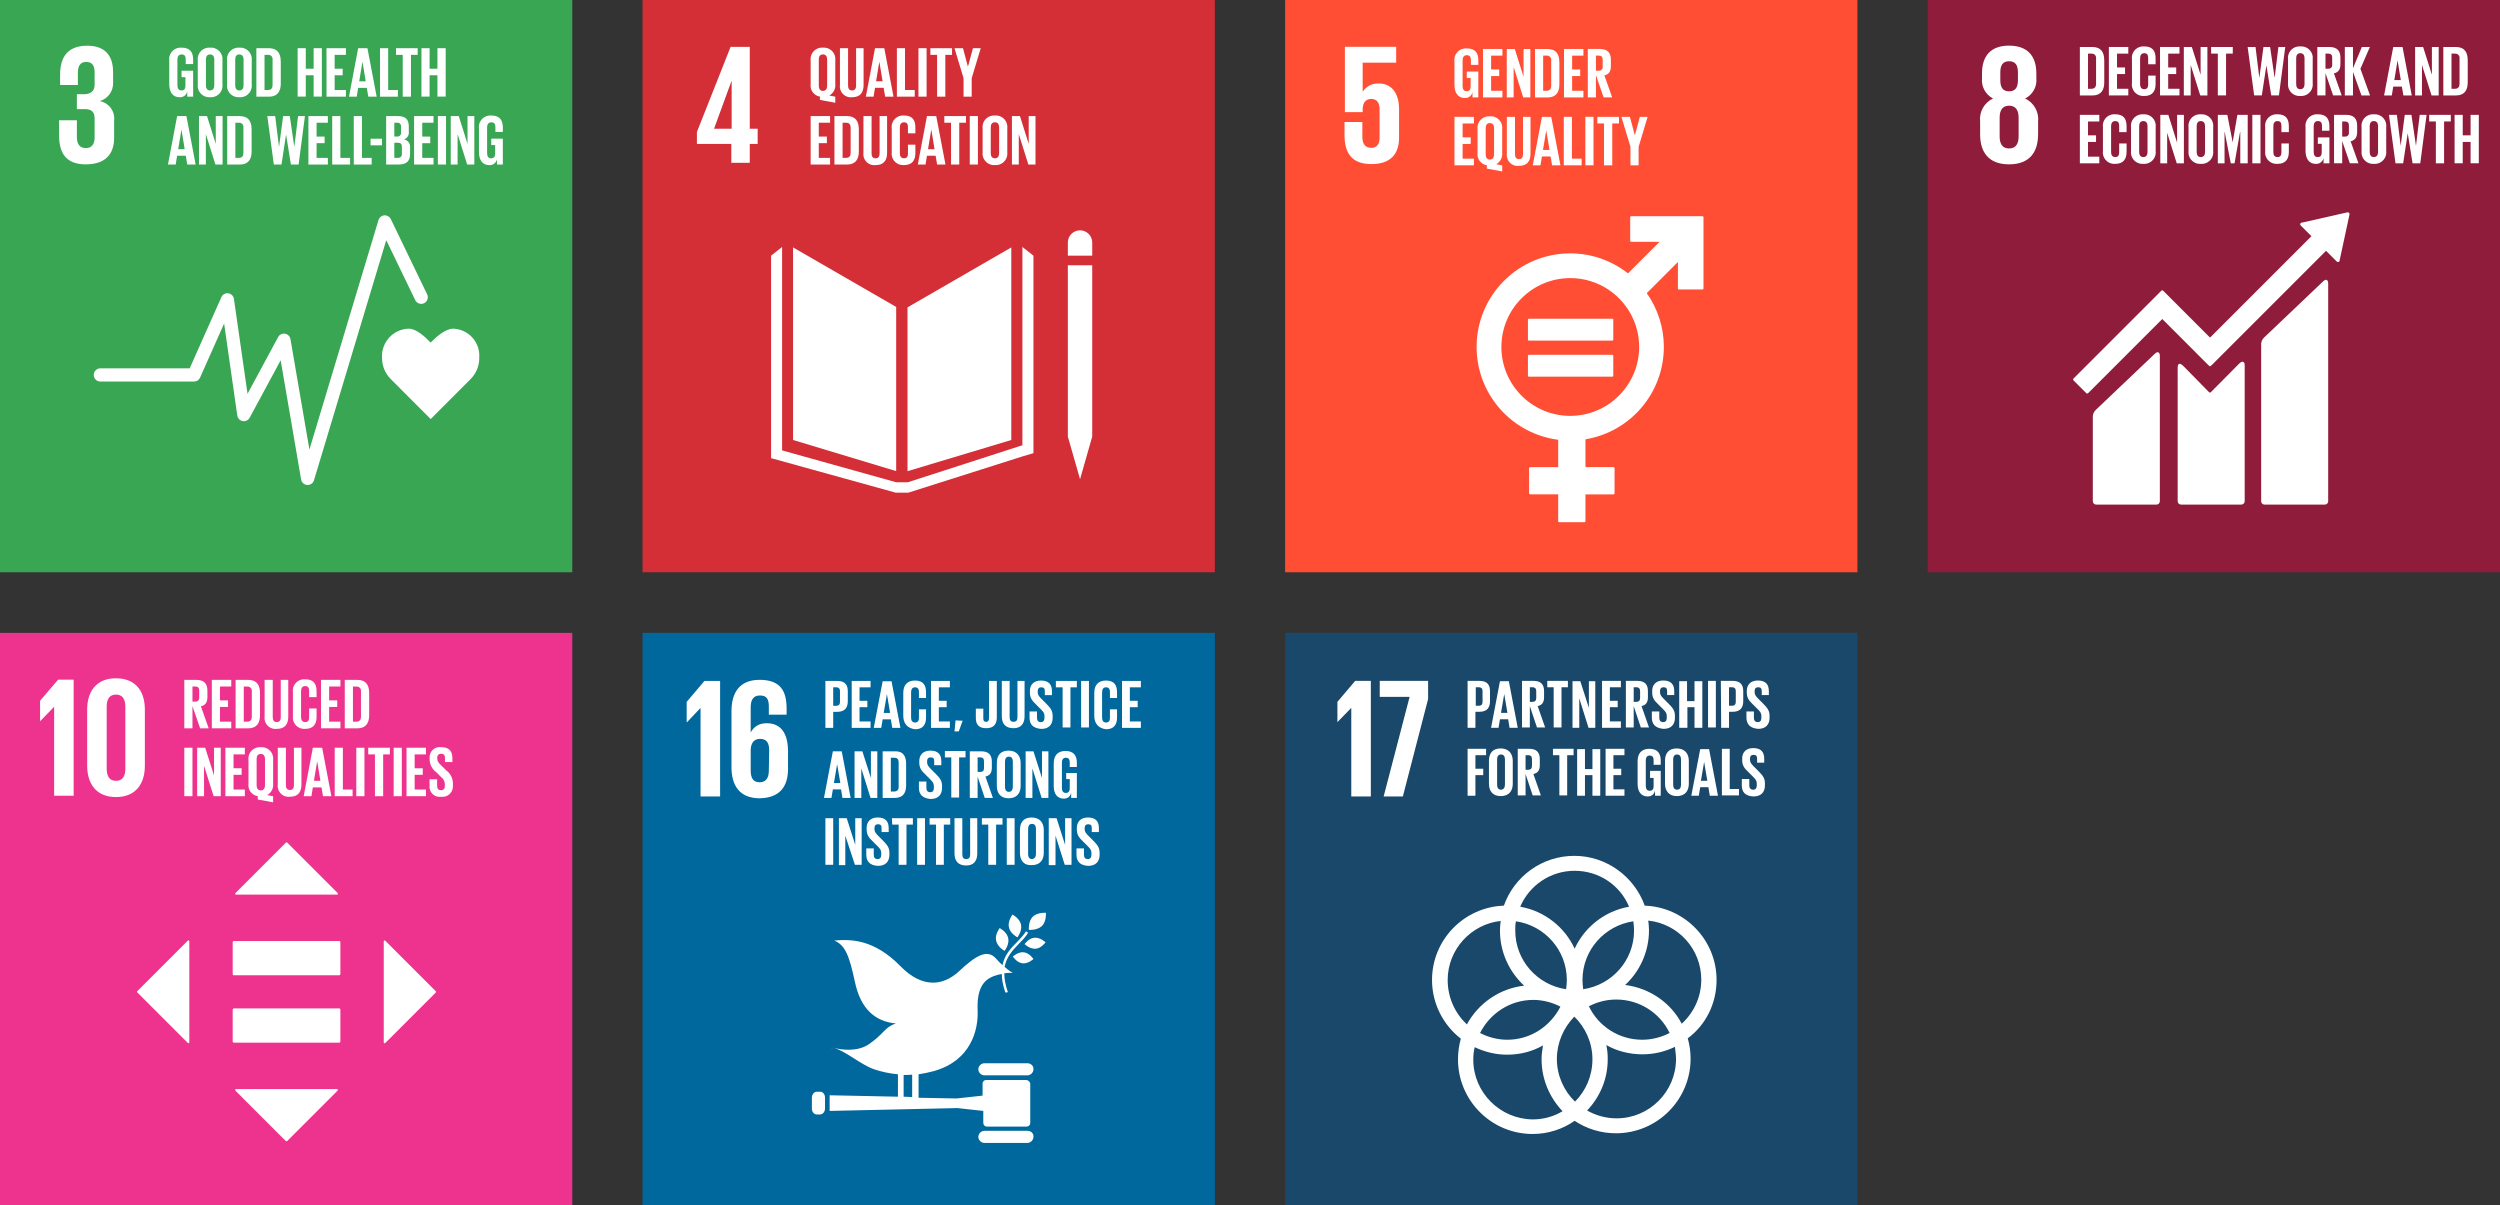 <?xml version="1.0" encoding="utf-8"?>
<!-- Generator: Adobe Illustrator 25.4.1, SVG Export Plug-In . SVG Version: 6.00 Build 0)  -->
<svg version="1.1" id="Layer_1" xmlns="http://www.w3.org/2000/svg" xmlns:xlink="http://www.w3.org/1999/xlink" x="0px" y="0px"
	 viewBox="0 0 854.682 412" style="enable-background:new 0 0 854.682 412;" xml:space="preserve">
<rect x="0" y="0" width="854.682" height="412" fill="#333333" stroke="none"/>
<style type="text/css">
	.st0{fill:#8F1C3B;}
	.st1{fill:#FFFFFF;}
	.st2{fill:#EE338F;}
	.st3{fill:#39A654;}
	.st4{fill:#FF4E33;}
	.st5{fill:#D42E36;}
	.st6{fill:#19486A;}
	.st7{fill:#00689D;}
</style>
<g>
	<path id="Path_941" class="st0" d="M659.033,195.648h195.649V-0.002H659.033V195.648z"/>
	<g id="Group_771" transform="translate(0 -77.114)">
		<g id="Group_765" transform="translate(41.554 113.739)">
			<path id="Path_942" class="st1" d="M752.596,59.623L732.619,78.63c-0.827,0.705-1.254,1.772-1.144,2.853v53.262
				c0.003,0.63,0.514,1.138,1.144,1.138h20.633c0.629,0,1.138-0.51,1.138-1.138l0,0V60.104
				C754.39,59.472,753.899,58.324,752.596,59.623"/>
		</g>
		<g id="Group_766" transform="translate(20.575 122.763)">
			<path id="Path_943" class="st1" d="M716.023,75.362l-19.982,19.003c-0.823,0.705-1.248,1.769-1.138,2.848v28.511
				c0.005,0.626,0.512,1.132,1.138,1.133h20.638c0.627,0,1.135-0.506,1.138-1.133V75.836
				C717.817,75.204,717.321,74.056,716.023,75.362"/>
		</g>
		<g id="Group_767" transform="translate(18.12 105.338)">
			<path id="Path_944" class="st1" d="M785.111,44.977c0.013-0.161-0.045-0.319-0.159-0.433c-0.1-0.094-0.23-0.151-0.368-0.159
				h-0.112h-0.159l-15.311,3.468l-0.274,0.027c-0.111,0.025-0.214,0.078-0.299,0.154c-0.224,0.228-0.224,0.595,0,0.823l0.17,0.176
				l3.495,3.49l-34.662,34.665l-16.01-16.013c-0.18-0.182-0.474-0.183-0.656-0.003c-0.001,0.001-0.002,0.002-0.003,0.003
				l-4.337,4.351l0,0l-25.661,25.656c-0.179,0.175-0.182,0.461-0.007,0.64c0.002,0.002,0.005,0.005,0.007,0.007l4.348,4.354
				c0.179,0.177,0.468,0.177,0.647,0l25.343-25.343l11.621,11.621c0.009,0.019,0.02,0.036,0.033,0.052l4.348,4.337
				c0.175,0.179,0.461,0.182,0.64,0.007c0.002-0.002,0.005-0.005,0.007-0.007l39.334-39.326l3.671,3.665
				c0.221,0.227,0.583,0.233,0.811,0.012c0.004-0.004,0.008-0.008,0.012-0.012c0.104-0.099,0.165-0.235,0.17-0.379v-0.049
				l3.35-15.61L785.111,44.977z"/>
		</g>
		<g id="Group_768" transform="translate(31.15 123.948)">
			<path id="Path_945" class="st1" d="M734.335,77.506l-9.667,9.747c-0.181,0.155-0.45,0.145-0.62-0.022l-8.759-8.927
				c-1.594-1.599-1.951-0.305-1.951,0.324v45.901c0,0.627,0.506,1.135,1.133,1.138h20.644c0.626-0.005,1.132-0.512,1.133-1.138
				V77.871c0-0.631-0.491-1.786-1.92-0.362"/>
		</g>
		<g id="Group_769" transform="translate(6.535 84.563)">
			<path id="Path_946" class="st1" d="M683.574,39.192c0,2.411-0.881,4.115-3.27,4.115c-2.346,0-3.215-1.704-3.215-4.115v-6.414
				c0-2.398,0.87-4.093,3.215-4.093c2.389,0,3.27,1.693,3.27,4.093V39.192z M677.317,17.289c0-2.398,0.823-3.8,2.987-3.8
				c2.217,0,3.034,1.399,3.034,3.8v2.688c0,2.395-0.823,3.8-3.034,3.8c-2.164-0.003-2.987-1.407-2.987-3.789V17.289z
				 M690.238,38.506v-4.329c0.365-3.326-1.418-6.517-4.441-7.95c2.584-1.283,4.111-4.025,3.841-6.897v-1.646
				c0-6.192-3.212-9.528-9.344-9.528c-6.079,0-9.237,3.333-9.237,9.528v1.646c-0.268,2.847,1.215,5.574,3.75,6.897
				c-3.014,1.44-4.778,4.638-4.389,7.956v4.323c0,6.022,2.864,10.227,9.876,10.227c7.07,0,9.934-4.206,9.934-10.227"/>
		</g>
		<g id="Group_770" transform="translate(18.96 84.725)">
			<path id="Path_947" class="st1" d="M696.04,22.742c1.149,0,1.586-0.683,1.586-1.687v-8.674c0.119-0.793-0.426-1.532-1.219-1.651
				c-0.121-0.018-0.245-0.021-0.367-0.008h-1.163v12.021h1.163V22.742z M700.429,12.894v7.681c0,2.538-1.048,4.45-4.027,4.45h-4.315
				V8.455h4.302c2.982,0,4.027,1.882,4.027,4.444"/>
		</g>
	</g>
	<g id="Group_772" transform="translate(22.575 7.61)">
		<path id="Path_949" class="st1" d="M698.389,8.448h6.647v2.277h-3.857v4.732h2.743v2.25h-2.743v5.034h3.857v2.271h-6.647V8.448z"
			/>
	</g>
	<g id="Group_774" transform="translate(0 -77.114)">
		<g id="Group_773" transform="translate(25.451 84.653)">
			<path id="Path_950" class="st1" d="M703.403,20.812v-8.016c-0.315-2.137,1.163-4.125,3.3-4.44
				c0.283-0.042,0.57-0.052,0.856-0.031c3.078,0,3.926,1.715,3.926,4.156v1.956h-2.535v-2.17c0-1.031-0.343-1.613-1.347-1.613
				c-1.004,0-1.41,0.705-1.41,1.709v8.891c0,0.999,0.411,1.704,1.41,1.704c0.999,0,1.347-0.631,1.347-1.608v-3.048h2.538v2.85
				c0,2.367-0.971,4.131-3.926,4.131c-2.16,0.154-4.035-1.472-4.189-3.631C703.352,21.373,703.362,21.09,703.403,20.812"/>
		</g>
	</g>
	<g id="Group_775" transform="translate(28.951 7.61)">
		<path id="Path_952" class="st1" d="M709.504,8.448h6.647v2.277h-3.857v4.732h2.743v2.25h-2.743v5.034h3.857v2.271h-6.647V8.448z"
			/>
	</g>
	<g id="Group_776" transform="translate(31.916 7.612)">
		<path id="Path_953" class="st1" d="M717.019,14.608v10.408h-2.346V8.452h2.743l2.996,9.5v-9.5h2.324v16.564h-2.442L717.019,14.608
			z"/>
	</g>
	<g id="Group_777" transform="translate(35.317 7.61)">
		<path id="Path_954" class="st1" d="M720.602,8.448h7.407v2.277h-2.299v14.287h-2.812V10.725h-2.296
			C720.602,10.725,720.602,8.448,720.602,8.448z"/>
	</g>
	<g id="Group_778" transform="translate(39.87 7.611)">
		<path id="Path_955" class="st1" d="M734.945,14.776l-1.564,10.238h-2.614l-2.23-16.564h2.694l1.295,10.504h0.022l1.394-10.504
			h2.277l1.539,10.504h0.022l1.273-10.504h2.346l-2.162,16.564h-2.628l-1.646-10.238H734.945z"/>
	</g>
	<g id="Group_781" transform="translate(0 -77.114)">
		<g id="Group_779" transform="translate(44.903 84.654)">
			<path id="Path_956" class="st1" d="M742.954,21.25v-8.897c0-0.999-0.439-1.709-1.443-1.709c-1.004,0-1.41,0.711-1.41,1.709v8.897
				c0,0.999,0.433,1.709,1.41,1.709S742.954,22.248,742.954,21.25 M737.311,20.806v-8.013c-0.297-2.155,1.209-4.143,3.364-4.441
				c0.278-0.038,0.559-0.047,0.838-0.025c2.173-0.176,4.077,1.443,4.253,3.616c0.023,0.283,0.015,0.568-0.023,0.85v8.016
				c0.29,2.167-1.232,4.159-3.399,4.449c-0.276,0.037-0.554,0.045-0.831,0.023c-2.176,0.158-4.068-1.478-4.226-3.654
				c-0.02-0.273-0.011-0.546,0.026-0.817"/>
		</g>
		<g id="Group_780" transform="translate(48.552 84.724)">
			<path id="Path_957" class="st1" d="M746.465,10.714v5.166h0.925c0.661,0.096,1.275-0.361,1.372-1.023
				c0.017-0.116,0.017-0.233,0-0.349v-2.442c0-0.905-0.417-1.352-1.372-1.352H746.465z M746.465,17.408v7.599h-2.79V8.448h4.06
				c2.809,0,3.841,1.394,3.841,3.72v2.112c0,1.786-0.636,2.837-2.228,3.201l2.667,7.528h-2.938L746.465,17.408z"/>
		</g>
	</g>
	<g id="Group_782" transform="translate(51.98 7.612)">
		<path id="Path_959" class="st1" d="M752.441,16.953v8.063h-2.79V8.453h2.79v7.278l3.031-7.278h2.743l-3.232,7.454l3.292,9.111
			h-2.93L752.441,16.953z"/>
	</g>
	<g id="Group_783" transform="translate(56.874 7.611)">
		<path id="Path_960" class="st1" d="M761.678,19.761h2.222l-1.097-6.647h-0.027L761.678,19.761z M758.183,25.015l3.13-16.564h3.174
			l3.152,16.564h-2.864l-0.508-3.018h-2.955l-0.491,3.018H758.183z"/>
	</g>
	<g id="Group_784" transform="translate(60.739 7.612)">
		<path id="Path_961" class="st1" d="M767.267,14.608v10.408h-2.346V8.452h2.743l2.996,9.5v-9.5h2.324v16.564h-2.442L767.267,14.608
			z"/>
	</g>
	<g id="Group_786" transform="translate(0 -77.114)">
		<g id="Group_785" transform="translate(64.256 84.725)">
			<path id="Path_962" class="st1" d="M775.006,22.742c1.149,0,1.586-0.683,1.586-1.687v-8.674c0.119-0.793-0.426-1.532-1.219-1.651
				c-0.121-0.018-0.245-0.021-0.367-0.008h-1.163v12.021h1.163V22.742z M779.395,12.894v7.681c0,2.538-1.048,4.45-4.027,4.45h-4.315
				V8.455h4.302c2.982,0,4.027,1.882,4.027,4.444"/>
		</g>
	</g>
	<g id="Group_787" transform="translate(18.96 16.069)">
		<path id="Path_964" class="st1" d="M692.087,23.196h6.647v2.271h-3.857v4.738h2.743v2.25h-2.743v5.034h3.857v2.277h-6.647V23.196z
			"/>
	</g>
	<g id="Group_790" transform="translate(0 -77.114)">
		<g id="Group_788" transform="translate(21.836 93.111)">
			<path id="Path_965" class="st1" d="M697.1,35.557v-8.016c-0.315-2.137,1.163-4.125,3.3-4.44c0.283-0.042,0.57-0.052,0.856-0.031
				c3.078,0,3.926,1.709,3.926,4.156v1.956h-2.535v-2.17c0-1.031-0.343-1.613-1.341-1.613c-0.998,0-1.416,0.705-1.416,1.709v8.891
				c0,0.999,0.411,1.704,1.416,1.704s1.341-0.631,1.341-1.608v-3.048h2.538v2.85c0,2.367-0.971,4.131-3.926,4.131
				c-2.16,0.154-4.035-1.472-4.189-3.631C697.05,36.117,697.06,35.835,697.1,35.557"/>
		</g>
		<g id="Group_789" transform="translate(25.336 93.113)">
			<path id="Path_966" class="st1" d="M708.842,35.998V27.1c0-0.999-0.439-1.709-1.443-1.709c-1.004,0-1.41,0.711-1.41,1.709v8.897
				c0,0.999,0.433,1.709,1.41,1.709S708.842,36.996,708.842,35.998 M703.199,35.552v-8.013c-0.297-2.155,1.209-4.143,3.364-4.441
				c0.278-0.038,0.559-0.047,0.838-0.025c2.173-0.176,4.077,1.443,4.253,3.616c0.023,0.283,0.015,0.568-0.023,0.85v8.016
				c0.29,2.167-1.232,4.159-3.399,4.449c-0.276,0.037-0.554,0.045-0.831,0.023c-2.176,0.158-4.068-1.478-4.226-3.654
				c-0.02-0.273-0.011-0.546,0.026-0.817"/>
		</g>
	</g>
	<g id="Group_791" transform="translate(28.986 16.07)">
		<path id="Path_968" class="st1" d="M711.911,29.353v10.408h-2.346V23.198h2.743l2.996,9.506v-9.506h2.324v16.564h-2.442
			L711.911,29.353z"/>
	</g>
	<g id="Group_793" transform="translate(0 -77.114)">
		<g id="Group_792" transform="translate(32.504 93.113)">
			<path id="Path_969" class="st1" d="M721.339,35.998V27.1c0-0.999-0.439-1.709-1.443-1.709c-1.004,0-1.41,0.711-1.41,1.709v8.897
				c0,0.999,0.433,1.709,1.41,1.709C720.872,37.707,721.339,36.996,721.339,35.998 M715.695,35.552v-8.013
				c-0.297-2.155,1.209-4.143,3.364-4.441c0.278-0.038,0.559-0.047,0.838-0.025c2.173-0.176,4.077,1.443,4.253,3.616
				c0.023,0.283,0.015,0.568-0.023,0.85v8.016c0.29,2.167-1.232,4.159-3.399,4.449c-0.276,0.037-0.554,0.045-0.831,0.023
				c-2.176,0.158-4.068-1.478-4.226-3.654c-0.02-0.273-0.011-0.546,0.026-0.817"/>
		</g>
	</g>
	<g id="Group_794" transform="translate(36.154 16.068)">
		<path id="Path_971" class="st1" d="M729.734,29.013h-0.074l-1.882,10.751h-1.292l-2.079-10.751h-0.052v10.751h-2.296v-16.57h3.251
			l1.811,9.327h0.022l1.602-9.327h3.528v16.57h-2.538L729.734,29.013L729.734,29.013z"/>
	</g>
	<path id="Path_972" class="st1" d="M770.012,55.833h2.79V39.269h-2.79V55.833z"/>
	<g id="Group_799" transform="translate(0 -77.114)">
		<g id="Group_795" transform="translate(42.057 93.111)">
			<path id="Path_973" class="st1" d="M732.352,35.557v-8.016c-0.315-2.137,1.163-4.125,3.3-4.44
				c0.283-0.042,0.57-0.052,0.856-0.031c3.078,0,3.926,1.709,3.926,4.156v1.956h-2.535v-2.17c0-1.031-0.343-1.613-1.347-1.613
				c-1.004,0-1.41,0.705-1.41,1.709v8.891c0,0.999,0.411,1.704,1.41,1.704c0.999,0,1.347-0.631,1.347-1.608v-3.048h2.538v2.85
				c0,2.367-0.971,4.131-3.926,4.131c-2.16,0.154-4.035-1.472-4.189-3.631C732.302,36.117,732.312,35.835,732.352,35.557"/>
		</g>
		<g id="Group_796" transform="translate(47.084 93.111)">
			<path id="Path_974" class="st1" d="M745.321,30.976h3.959v8.855h-2.003v-1.808c-0.254,1.246-1.399,2.106-2.667,2.003
				c-2.395,0.003-3.495-1.918-3.495-4.469v-8.016c-0.308-2.146,1.183-4.135,3.329-4.443c0.281-0.04,0.566-0.05,0.849-0.029
				c3.084,0,3.986,1.709,3.986,4.156v1.465h-2.536v-1.684c0-1.031-0.395-1.613-1.394-1.613s-1.443,0.705-1.443,1.709V36
				c0,0.999,0.411,1.704,1.372,1.704c0.903,0,1.372-0.508,1.372-1.586v-2.946h-1.328v-2.195H745.321z"/>
		</g>
		<g id="Group_797" transform="translate(50.636 93.182)">
			<path id="Path_975" class="st1" d="M750.098,25.459v5.166h0.924c0.661,0.096,1.275-0.361,1.372-1.023
				c0.017-0.116,0.017-0.233,0-0.349v-2.442c0-0.905-0.417-1.352-1.372-1.352H750.098z M750.098,32.153v7.599h-2.79V23.193h4.06
				c2.804,0,3.841,1.394,3.841,3.72v2.112c0,1.786-0.636,2.837-2.228,3.207l2.667,7.522h-2.938L750.098,32.153z"/>
		</g>
		<g id="Group_798" transform="translate(54.066 93.113)">
			<path id="Path_976" class="st1" d="M758.928,35.998V27.1c0-0.999-0.439-1.709-1.443-1.709c-1.004,0-1.41,0.711-1.41,1.709v8.897
				c0,0.999,0.433,1.709,1.41,1.709S758.928,36.996,758.928,35.998 M753.285,35.552v-8.013c-0.297-2.155,1.209-4.143,3.364-4.441
				c0.278-0.038,0.559-0.047,0.838-0.025c2.173-0.176,4.077,1.443,4.253,3.616c0.023,0.283,0.015,0.568-0.023,0.85v8.016
				c0.29,2.167-1.232,4.159-3.399,4.449c-0.276,0.037-0.554,0.045-0.831,0.023c-2.176,0.158-4.068-1.478-4.226-3.654
				c-0.02-0.273-0.011-0.546,0.026-0.817"/>
		</g>
	</g>
	<g id="Group_800" transform="translate(57.483 16.068)">
		<path id="Path_978" class="st1" d="M765.651,29.526l-1.564,10.238h-2.614l-2.23-16.57h2.694l1.3,10.51h0.022l1.388-10.51h2.277
			l1.539,10.51h0.022l1.273-10.51h2.346l-2.162,16.57h-2.628l-1.646-10.238H765.651z"/>
	</g>
	<g id="Group_801" transform="translate(62.488 16.069)">
		<path id="Path_979" class="st1" d="M767.97,23.196h7.407v2.271h-2.299v14.298h-2.812V25.466h-2.296V23.196z"/>
	</g>
	<g id="Group_802" transform="translate(65.659 16.07)">
		<path id="Path_980" class="st1" d="M778.969,32.455h-2.688v7.292h-2.782v-16.55h2.784v7.009h2.686v-7.009h2.812v16.55h-2.812
			C778.969,39.747,778.969,32.455,778.969,32.455z"/>
	</g>
</g>
<g>
	<path id="Path_981" class="st2" d="M-0.003,412.015h195.649V216.366H-0.003V412.015z"/>
	<g id="Group_803" transform="translate(84.598 7.589)">
		<path id="Path_982" class="st1" d="M-66.089,234.082v30.363h6.669v-39.666h-5.322l-6.151,7.196v6.963h0.058l4.688-4.856H-66.089z"
			/>
	</g>
	<g id="Group_806" transform="translate(0 -77.114)">
		<g id="Group_804" transform="translate(90.462 84.532)">
			<path id="Path_983" class="st1" d="M-40.937,254.373V235.17c0-6.203-3.1-10.699-9.89-10.699c-6.727,0-9.832,4.505-9.832,10.699
				v19.203c0,6.14,3.105,10.699,9.832,10.699C-44.043,265.088-40.937,260.52-40.937,254.373 M-53.985,255.426v-21.291
				c0-2.398,0.875-4.099,3.158-4.099c2.34,0,3.215,1.698,3.215,4.099v21.299c0,2.398-0.875,4.093-3.215,4.093
				c-2.282,0-3.158-1.693-3.158-4.093"/>
		</g>
		<g id="Group_805" transform="translate(102.57 84.725)">
			<path id="Path_984" class="st1" d="M-36.772,233.783v7.599h-2.784v-16.564h4.055c2.809,0,3.841,1.388,3.841,3.714v2.126
				c0,1.78-0.636,2.831-2.222,3.201l2.661,7.522h-2.933L-36.772,233.783z M-36.772,227.089v5.155h0.93
				c0.658,0.1,1.272-0.352,1.372-1.01c0.018-0.12,0.018-0.242,0-0.362v-2.442c0-0.908-0.417-1.347-1.372-1.347L-36.772,227.089z"/>
		</g>
	</g>
	<g id="Group_807" transform="translate(105.997 7.61)">
		<path id="Path_986" class="st1" d="M-33.582,224.816h6.647v2.271h-3.863v4.743h2.763v2.244h-2.763v5.034h3.863v2.271h-6.647
			V224.816z"/>
	</g>
	<g id="Group_811" transform="translate(0 -77.114)">
		<g id="Group_808" transform="translate(108.962 84.725)">
			<path id="Path_987" class="st1" d="M-20.079,229.262v7.681c0,2.538-1.053,4.444-4.033,4.444h-4.302v-16.57h4.302
				C-21.129,224.818-20.079,226.7-20.079,229.262 M-24.468,239.108c1.149,0,1.591-0.683,1.591-1.687v-8.674
				c0.11-0.795-0.446-1.529-1.242-1.639c-0.111-0.015-0.224-0.018-0.336-0.007h-1.169v12.01L-24.468,239.108z"/>
		</g>
		<g id="Group_809" transform="translate(112.576 84.724)">
			<path id="Path_988" class="st1" d="M-14.023,224.816v12.534c0,2.554-1.103,4.227-3.937,4.227
				c-2.05,0.249-3.913-1.212-4.162-3.262c-0.039-0.321-0.036-0.645,0.009-0.965v-12.534h2.782v12.8c0,0.977,0.39,1.646,1.372,1.646
				s1.372-0.664,1.372-1.646v-12.8L-14.023,224.816L-14.023,224.816z"/>
		</g>
		<g id="Group_810" transform="translate(116.103 84.652)">
			<path id="Path_989" class="st1" d="M-15.964,237.178v-8.016c-0.316-2.136,1.159-4.123,3.294-4.44
				c0.283-0.042,0.571-0.053,0.856-0.032c3.084,0,3.937,1.709,3.937,4.156v1.956h-2.54v-2.17c0-1.026-0.343-1.613-1.341-1.613
				c-0.999,0-1.421,0.705-1.421,1.709v8.891c0,0.999,0.417,1.704,1.421,1.704s1.341-0.631,1.341-1.608v-3.048h2.543v2.85
				c0,2.373-0.977,4.131-3.937,4.131c-2.16,0.151-4.033-1.477-4.184-3.637C-16.014,237.734-16.004,237.454-15.964,237.178"/>
		</g>
	</g>
	<g id="Group_812" transform="translate(119.603 7.61)">
		<path id="Path_991" class="st1" d="M-9.862,224.816h6.647v2.271h-3.863v4.743h2.763v2.244h-2.763v5.034h3.863v2.271h-6.647
			V224.816z"/>
	</g>
	<g id="Group_814" transform="translate(0 -77.114)">
		<g id="Group_813" transform="translate(122.567 84.725)">
			<path id="Path_992" class="st1" d="M3.639,229.262v7.681c0,2.538-1.053,4.444-4.033,4.444h-4.302v-16.57h4.302
				C2.589,224.818,3.639,226.7,3.639,229.262 M-0.75,239.108c1.149,0,1.586-0.683,1.586-1.687v-8.674
				c0.111-0.794-0.442-1.527-1.236-1.638c-0.111-0.016-0.224-0.018-0.336-0.008h-1.169v12.01L-0.75,239.108z"/>
		</g>
	</g>
	<path id="Path_994" class="st1" d="M63.011,272.196h2.784v-16.564h-2.784V272.196z"/>
	<g id="Group_815" transform="translate(104.172 16.068)">
		<path id="Path_995" class="st1" d="M-34.418,245.723v10.408h-2.346v-16.57h2.743l3.018,9.506v-9.506h2.302v16.57h-2.442
			L-34.418,245.723z"/>
	</g>
	<g id="Group_816" transform="translate(107.689 16.068)">
		<path id="Path_996" class="st1" d="M-30.632,239.561h6.647v2.271h-3.863v4.738h2.763v2.25h-2.763v5.034h3.863v2.277h-6.647
			V239.561z"/>
	</g>
	<g id="Group_819" transform="translate(0 -77.114)">
		<g id="Group_817" transform="translate(110.566 93.111)">
			<path id="Path_997" class="st1" d="M-22.443,257.326v-1.122c-2.049-0.329-3.458-2.235-3.174-4.291v-8.005
				c-0.297-2.158,1.212-4.149,3.371-4.446c0.275-0.038,0.553-0.047,0.829-0.026c2.173-0.175,4.077,1.445,4.251,3.618
				c0.023,0.284,0.015,0.57-0.024,0.853v8.005c0.169,1.599-0.641,3.142-2.052,3.912l2.052,0.39v2.079L-22.443,257.326z
				 M-19.974,252.512v-9.053c0-0.999-0.439-1.709-1.443-1.709s-1.416,0.711-1.416,1.709v9.053c0,0.977,0.439,1.709,1.416,1.709
				C-20.44,254.221-19.974,253.489-19.974,252.512"/>
		</g>
		<g id="Group_818" transform="translate(114.216 93.182)">
			<path id="Path_998" class="st1" d="M-11.163,239.561v12.534c0,2.554-1.103,4.227-3.937,4.227
				c-2.048,0.25-3.912-1.207-4.162-3.256c-0.039-0.323-0.037-0.65,0.009-0.972V239.56h2.782v12.8c0,0.977,0.395,1.646,1.372,1.646
				s1.372-0.664,1.372-1.646v-12.8h2.564V239.561z"/>
		</g>
	</g>
	<g id="Group_820" transform="translate(117.448 16.068)">
		<path id="Path_1000" class="st1" d="M-13.619,256.131l3.125-16.567h3.185l3.152,16.57h-2.864l-0.513-3.018h-2.96l-0.486,3.018
			L-13.619,256.131z M-10.124,250.877h2.222l-1.1-6.65h-0.022L-10.124,250.877z"/>
	</g>
	<g id="Group_821" transform="translate(121.313 16.068)">
		<path id="Path_1001" class="st1" d="M-6.881,239.561h2.784v14.293h3.322v2.277h-6.107L-6.881,239.561L-6.881,239.561z"/>
	</g>
	<path id="Path_1002" class="st1" d="M121.809,272.196h2.784v-16.564h-2.784V272.196z"/>
	<g id="Group_822" transform="translate(125.489 16.068)">
		<path id="Path_1003" class="st1" d="M0.399,239.561h7.407v2.271H5.507v14.298H2.695v-14.298H0.399V239.561z"/>
	</g>
	<path id="Path_1004" class="st1" d="M134.584,272.196h2.784v-16.564h-2.784V272.196z"/>
	<g id="Group_823" transform="translate(130.261 16.068)">
		<path id="Path_1005" class="st1" d="M8.718,239.561h6.647v2.271h-3.863v4.738h2.763v2.25h-2.763v5.034h3.863v2.277H8.718V239.561z
			"/>
	</g>
	<g id="Group_831" transform="translate(0 -77.114)">
		<g id="Group_824" transform="translate(133.129 93.11)">
			<path id="Path_1006" class="st1" d="M13.718,252.634v-2.225h2.592v2.271c0,0.93,0.417,1.47,1.372,1.47
				c0.881,0,1.273-0.587,1.273-1.47v-0.636c-0.027-0.933-0.488-1.8-1.245-2.346l-1.646-1.646c-1.422-1.025-2.28-2.659-2.318-4.411
				v-0.549c-0.126-1.906,1.318-3.554,3.224-3.68c0.229-0.015,0.458-0.007,0.685,0.023c2.784,0,3.879,1.372,3.879,3.767v1.341h-2.538
				V243.1c0-0.952-0.439-1.416-1.32-1.416c-0.675-0.057-1.268,0.445-1.324,1.12c-0.007,0.084-0.005,0.168,0.005,0.252v0.343
				c0,0.93,0.513,1.47,1.32,2.25l1.786,1.758c1.363,1.013,2.189,2.593,2.244,4.291v0.823c0.179,1.971-1.274,3.713-3.245,3.892
				c-0.269,0.024-0.54,0.018-0.807-0.018c-1.886,0.278-3.639-1.026-3.917-2.911C13.696,253.202,13.689,252.917,13.718,252.634"/>
		</g>
		<g id="Group_825" transform="translate(108.598 125.669)">
			<path id="Path_1007" class="st1" d="M7.376,296.197h-36.034c-0.228,0.015-0.402,0.211-0.39,0.439v10.831
				c-0.014,0.228,0.16,0.425,0.388,0.439h0.001H7.375c0.229-0.01,0.406-0.204,0.395-0.432c0-0.002,0-0.004,0-0.007v-10.831
				C7.782,296.406,7.605,296.21,7.376,296.197"/>
		</g>
		<g id="Group_826" transform="translate(108.598 117.27)">
			<path id="Path_1008" class="st1" d="M7.376,281.554h-36.034c-0.228,0.015-0.402,0.211-0.39,0.439v10.831
				c-0.014,0.228,0.16,0.425,0.388,0.439h0.001H7.375c0.229-0.01,0.406-0.204,0.395-0.432c0-0.002,0-0.004,0-0.007v-10.831
				C7.782,281.763,7.605,281.568,7.376,281.554"/>
		</g>
		<g id="Group_827" transform="translate(108.895 104.966)">
			<path id="Path_1009" class="st1" d="M6.568,277.486l-17.283-17.283c-0.115-0.117-0.302-0.118-0.419-0.003
				c-0.001,0.001-0.002,0.002-0.003,0.003l-17.283,17.283c-0.117,0.115-0.118,0.302-0.003,0.419
				c0.056,0.057,0.132,0.089,0.212,0.089H6.355c0.165,0,0.299-0.134,0.299-0.299C6.653,277.617,6.623,277.542,6.568,277.486"/>
		</g>
		<g id="Group_828" transform="translate(127.423 117.19)">
			<path id="Path_1010" class="st1" d="M4.278,316.513l17.283-17.283c0.117-0.115,0.118-0.302,0.003-0.419
				c-0.001-0.001-0.002-0.002-0.003-0.004L4.278,281.524c-0.115-0.117-0.302-0.118-0.419-0.003
				c-0.057,0.056-0.089,0.132-0.089,0.212v34.566c0,0.165,0.134,0.299,0.299,0.299C4.148,316.598,4.222,316.567,4.278,316.513"/>
		</g>
		<g id="Group_829" transform="translate(108.895 135.718)">
			<path id="Path_1011" class="st1" d="M-28.445,314.223l17.283,17.283c0.115,0.117,0.302,0.118,0.419,0.004
				c0.001-0.001,0.002-0.002,0.003-0.004l17.283-17.283c0.117-0.114,0.119-0.302,0.005-0.419c-0.051-0.053-0.121-0.084-0.194-0.089
				h-34.585c-0.165,0-0.299,0.134-0.299,0.299C-28.529,314.092-28.499,314.167-28.445,314.223"/>
		</g>
		<g id="Group_830" transform="translate(96.672 117.189)">
			<path id="Path_1012" class="st1" d="M-32.457,281.498l-17.283,17.283c-0.117,0.115-0.118,0.302-0.003,0.419
				c0.001,0.001,0.002,0.002,0.003,0.003l17.283,17.283c0.115,0.117,0.302,0.118,0.419,0.003c0.057-0.056,0.089-0.132,0.089-0.212
				v-34.566c0-0.165-0.134-0.299-0.299-0.299C-32.326,281.414-32.401,281.444-32.457,281.498"/>
		</g>
	</g>
</g>
<g>
	<path id="Path_1014" class="st3" d="M0,195.641h195.643V0.005H0V195.641z"/>
	<g id="Group_839" transform="translate(0 -77.114)">
		<g id="Group_832" transform="translate(47.609 40.96)">
			<path id="Path_1015" class="st1" d="M116.225,158.539c0.434-5.083-3.334-9.555-8.417-9.989c-0.168-0.014-0.336-0.024-0.504-0.029
				c-2.688,0-5.931,2.949-7.69,4.754c-1.75-1.805-4.787-4.754-7.481-4.754c-5.189,0.134-9.287,4.45-9.152,9.639
				c0.003,0.125,0.009,0.25,0.017,0.375c-0.011,2.642,1.011,5.184,2.848,7.083l13.78,13.802l13.758-13.785l0,0
				c1.84-1.899,2.864-4.442,2.853-7.086"/>
		</g>
		<g id="Group_833" transform="translate(11.685 26.835)">
			<path id="Path_1016" class="st1" d="M93.494,216.078c-0.047,0.003-0.093,0.003-0.14,0c-1.049-0.064-1.916-0.841-2.093-1.876
				l-6.995-40.76l-10.6,19.653c-0.596,1.099-1.97,1.506-3.069,0.91c-0.624-0.339-1.053-0.951-1.159-1.653l-4.502-31.466
				l-8.23,18.498c-0.362,0.816-1.171,1.341-2.063,1.341H22.631c-1.247,0.002-2.259-1.008-2.261-2.255c0-0.002,0-0.004,0-0.005
				c-0.002-1.25,1.011-2.264,2.26-2.266l0,0h30.533l10.831-24.32c0.407-0.924,1.379-1.465,2.378-1.325
				c0.995,0.143,1.777,0.925,1.92,1.92l4.647,32.434l10.455-19.384c0.455-0.852,1.403-1.319,2.357-1.16
				c0.953,0.159,1.701,0.903,1.865,1.854l6.48,37.748l23.615-78.459c0.27-0.892,1.059-1.528,1.989-1.602
				c0.932-0.074,1.815,0.431,2.222,1.273l12.427,25.749c0.54,1.126,0.066,2.476-1.059,3.018c-1.124,0.541-2.474,0.069-3.018-1.053
				l-9.906-20.509L95.659,214.47C95.372,215.425,94.492,216.079,93.494,216.078"/>
		</g>
		<g id="Group_834" transform="translate(7.363 5.696)">
			<path id="Path_1017" class="st1" d="M22.01,127.601c6.721,0,9.643-3.566,9.643-9.053V112.7c0.39-3.184-1.758-6.125-4.911-6.721
				c2.833-0.821,4.723-3.489,4.559-6.433V96.1c0-5.61-2.688-9.053-8.825-9.053c-6.894-0.003-9.292,4.088-9.292,9.931v3.506h6.074
				v-4.03c0-2.469,0.768-3.863,2.87-3.863s2.859,1.405,2.859,3.566v4.263c0,2.104-1.399,3.212-3.566,3.212h-2.502v5.092h2.798
				c2.34,0,3.27,1.111,3.27,3.212v6.546c0,2.104-0.93,3.566-2.977,3.566c-2.269,0.003-3.092-1.514-3.092-3.854v-5.662h-6.082v5.212
				c0,6.022,2.395,9.876,9.174,9.876"/>
		</g>
		<g id="Group_835" transform="translate(21.092 5.936)">
			<path id="Path_1018" class="st1" d="M40.976,95.369h3.959v8.855h-2.003v-1.808c-0.254,1.246-1.399,2.106-2.667,2.003
				c-2.395,0.003-3.495-1.918-3.495-4.469v-8.016c-0.308-2.146,1.183-4.135,3.329-4.443c0.281-0.04,0.566-0.05,0.849-0.029
				c3.084,0,3.986,1.709,3.986,4.151v1.47h-2.538v-1.684c0-1.031-0.395-1.613-1.394-1.613s-1.443,0.705-1.443,1.709v8.897
				c0,0.999,0.411,1.704,1.372,1.704c0.903,0,1.372-0.513,1.372-1.586v-2.946h-1.328L40.976,95.369L40.976,95.369z"/>
		</g>
		<g id="Group_836" transform="translate(24.647 5.937)">
			<path id="Path_1019" class="st1" d="M48.608,100.388v-8.897c0-0.999-0.439-1.709-1.443-1.709s-1.41,0.711-1.41,1.709v8.897
				c0,0.999,0.433,1.709,1.41,1.709C48.142,102.097,48.608,101.387,48.608,100.388 M42.965,99.944V91.93
				c-0.297-2.155,1.209-4.143,3.364-4.441c0.278-0.038,0.559-0.047,0.838-0.025c2.173-0.176,4.077,1.443,4.253,3.616
				c0.023,0.283,0.015,0.568-0.023,0.85v8.016c0.29,2.167-1.232,4.159-3.399,4.449c-0.276,0.037-0.554,0.045-0.831,0.023
				c-2.176,0.158-4.068-1.478-4.226-3.654c-0.02-0.273-0.011-0.546,0.026-0.817"/>
		</g>
		<g id="Group_837" transform="translate(28.297 5.937)">
			<path id="Path_1020" class="st1" d="M54.971,100.388v-8.897c0-0.999-0.439-1.709-1.443-1.709s-1.41,0.711-1.41,1.709v8.897
				c0,0.999,0.433,1.709,1.41,1.709S54.971,101.387,54.971,100.388 M49.328,99.944V91.93c-0.297-2.155,1.209-4.143,3.364-4.441
				c0.278-0.038,0.559-0.047,0.838-0.025c2.173-0.176,4.077,1.443,4.253,3.616c0.023,0.283,0.015,0.568-0.023,0.85v8.016
				c0.29,2.167-1.232,4.159-3.399,4.449c-0.276,0.037-0.554,0.045-0.831,0.023c-2.176,0.158-4.068-1.478-4.226-3.654
				c-0.02-0.273-0.011-0.546,0.026-0.817"/>
		</g>
		<g id="Group_838" transform="translate(31.948 6.008)">
			<path id="Path_1021" class="st1" d="M59.649,101.881c1.149,0,1.586-0.683,1.586-1.682v-8.68c0.119-0.793-0.426-1.532-1.219-1.651
				c-0.121-0.018-0.245-0.021-0.367-0.008h-1.163v12.021H59.649z M64.038,92.032v7.681c0,2.538-1.048,4.444-4.027,4.444h-4.315
				v-16.57h4.302c2.982,0,4.027,1.882,4.027,4.444"/>
		</g>
	</g>
	<g id="Group_840" transform="translate(37.091 -71.106)">
		<path id="Path_1023" class="st1" d="M70.132,96.847h-2.688v7.292h-2.782V87.588h2.784v7.009h2.686v-7.009h2.812v16.551h-2.812
			C70.132,104.139,70.132,96.847,70.132,96.847z"/>
	</g>
	<g id="Group_841" transform="translate(40.688 -71.106)">
		<path id="Path_1024" class="st1" d="M70.933,87.588h6.647v2.277h-3.857v4.732h2.743v2.25h-2.743v5.034h3.857v2.277h-6.647
			C70.933,104.158,70.933,87.588,70.933,87.588z"/>
	</g>
	<g id="Group_842" transform="translate(43.492 -71.107)">
		<path id="Path_1025" class="st1" d="M79.316,98.902h2.222l-1.097-6.647h-0.027L79.316,98.902z M75.821,104.156l3.13-16.57h3.174
			l3.152,16.57h-2.859l-0.513-3.018H78.95l-0.491,3.018H75.821z"/>
	</g>
	<g id="Group_843" transform="translate(47.357 -71.106)">
		<path id="Path_1026" class="st1" d="M82.559,87.588h2.79v14.293h3.322v2.277h-6.112V87.588z"/>
	</g>
	<g id="Group_844" transform="translate(49.351 -71.106)">
		<path id="Path_1027" class="st1" d="M86.035,87.588h7.407v2.277h-2.299v14.293h-2.812V89.865h-2.296V87.588z"/>
	</g>
	<g id="Group_845" transform="translate(52.521 -71.106)">
		<path id="Path_1028" class="st1" d="M97.032,96.847h-2.688v7.292h-2.782V87.588h2.784v7.009h2.686v-7.009h2.812v16.551h-2.812
			C97.032,104.139,97.032,96.847,97.032,96.847z"/>
	</g>
	<g id="Group_846" transform="translate(20.933 -62.649)">
		<path id="Path_1029" class="st1" d="M39.988,113.648h2.222L41.113,107h-0.027L39.988,113.648z M36.493,118.901l3.13-16.57h3.174
			l3.152,16.57H43.09l-0.513-3.018h-2.955l-0.491,3.018H36.493z"/>
	</g>
	<g id="Group_847" transform="translate(24.798 -62.647)">
		<path id="Path_1030" class="st1" d="M45.577,108.491v10.408h-2.346v-16.564h2.743l2.996,9.506v-9.506h2.324v16.564h-2.442
			L45.577,108.491z"/>
	</g>
	<g id="Group_849" transform="translate(0 -77.114)">
		<g id="Group_848" transform="translate(28.315 14.466)">
			<path id="Path_1031" class="st1" d="M53.316,116.626c1.149,0,1.586-0.683,1.586-1.682v-8.68c0.119-0.793-0.426-1.532-1.219-1.651
				c-0.121-0.018-0.245-0.021-0.367-0.008h-1.169v12.021C52.147,116.626,53.316,116.626,53.316,116.626z M57.705,106.777v7.681
				c0,2.538-1.048,4.45-4.027,4.45h-4.315v-16.57h4.302c2.982,0,4.027,1.882,4.027,4.444"/>
		</g>
	</g>
	<g id="Group_850" transform="translate(33.313 -62.647)">
		<path id="Path_1033" class="st1" d="M64.481,108.661l-1.564,10.238h-2.614l-2.23-16.564h2.694l1.295,10.504h0.022l1.394-10.504
			h2.277l1.539,10.504h0.022l1.273-10.504h2.346l-2.162,16.564h-2.628l-1.646-10.238H64.481z"/>
	</g>
	<g id="Group_851" transform="translate(38.435 -62.648)">
		<path id="Path_1034" class="st1" d="M67.005,102.333h6.647v2.271h-3.857v4.738h2.743v2.25h-2.743v5.034h3.857v2.277h-6.647
			V102.333z"/>
	</g>
	<g id="Group_852" transform="translate(41.4 -62.648)">
		<path id="Path_1035" class="st1" d="M72.174,102.333h2.79v14.293h3.322v2.277h-6.112V102.333z"/>
	</g>
	<g id="Group_853" transform="translate(44.088 -62.648)">
		<path id="Path_1036" class="st1" d="M76.86,102.333h2.79v14.293h3.322v2.277H76.86V102.333z"/>
	</g>
	<path id="Path_1037" class="st1" d="M126.687,49.679h3.917v-2.244h-3.917C126.687,47.435,126.687,49.679,126.687,49.679z"/>
	<g id="Group_855" transform="translate(0 -77.114)">
		<g id="Group_854" transform="translate(48.121 14.466)">
			<path id="Path_1038" class="st1" d="M86.681,111.449v5.166h1.218c0.653,0.103,1.265-0.343,1.368-0.995
				c0.018-0.115,0.019-0.231,0.004-0.346v-2.496c0-0.875-0.417-1.341-1.394-1.341L86.681,111.449z M86.681,109.323h0.977
				c0.641,0.087,1.231-0.362,1.318-1.003c0.015-0.114,0.014-0.23-0.004-0.344v-2.025c0.106-0.635-0.324-1.236-0.959-1.341
				c-0.127-0.021-0.256-0.021-0.383,0h-0.949V109.323z M83.891,102.333h4.033c2.784,0,3.714,1.298,3.714,3.643v1.684
				c0.168,1.166-0.53,2.283-1.651,2.645c1.31,0.22,2.221,1.423,2.079,2.743v2.195c0,2.346-1.053,3.643-3.841,3.643h-4.334
				C83.891,118.886,83.891,102.333,83.891,102.333z"/>
		</g>
	</g>
	<g id="Group_856" transform="translate(51.603 -62.648)">
		<path id="Path_1040" class="st1" d="M89.961,102.333h6.647v2.271h-3.857v4.738h2.743v2.25h-2.743v5.034h3.857v2.277h-6.647
			C89.961,118.903,89.961,102.333,89.961,102.333z"/>
	</g>
	<path id="Path_1041" class="st1" d="M149.698,56.252h2.79v-16.57h-2.79V56.252z"/>
	<g id="Group_857" transform="translate(56.171 -62.647)">
		<path id="Path_1042" class="st1" d="M100.27,108.491v10.408h-2.346v-16.564h2.743l2.996,9.506v-9.506h2.324v16.564h-2.442
			L100.27,108.491z"/>
	</g>
	<g id="Group_859" transform="translate(0 -77.114)">
		<g id="Group_858" transform="translate(59.687 14.395)">
			<path id="Path_1043" class="st1" d="M108.26,110.116h3.959v8.855h-2.003v-1.808c-0.254,1.246-1.399,2.106-2.667,2.003
				c-2.395,0.003-3.495-1.918-3.495-4.469v-8.016c-0.308-2.146,1.183-4.135,3.329-4.443c0.281-0.04,0.566-0.05,0.849-0.029
				c3.084,0,3.986,1.709,3.986,4.151v1.47h-2.538v-1.684c0-1.031-0.395-1.613-1.394-1.613s-1.443,0.705-1.443,1.709v8.897
				c0,0.999,0.412,1.704,1.372,1.704c0.903,0,1.372-0.513,1.372-1.586v-2.946h-1.328L108.26,110.116L108.26,110.116z"/>
		</g>
	</g>
</g>
<g>
	<path id="Path_1045" class="st4" d="M439.351,195.641H635V0.005H439.351V195.641z"/>
	<g id="Group_865" transform="translate(0 -77.114)">
		<g id="Group_860" transform="translate(183.07 26.945)">
			<path id="Path_1046" class="st1" d="M353.763,192.345c-13.006-0.002-23.548-10.546-23.546-23.551s10.546-23.548,23.551-23.546
				c13.003,0.002,23.544,10.543,23.546,23.546C377.292,181.791,366.76,192.322,353.763,192.345 M398.992,124.088h-24.435
				c-0.171,0.001-0.309,0.139-0.31,0.31v8.126c0,0.172,0.138,0.312,0.31,0.315h9.728l-10.795,10.792
				c-5.619-4.434-12.57-6.842-19.727-6.834c-17.668-0.018-32.004,14.29-32.022,31.958c-0.016,16.096,11.93,29.698,27.894,31.759
				v9.349H340c-0.169-0.003-0.311,0.127-0.321,0.296v8.699c0.001,0.173,0.143,0.312,0.315,0.31c0.002,0,0.004,0,0.006,0h9.635v9.212
				c0.001,0.171,0.139,0.309,0.31,0.31h8.696c0.172-0.001,0.311-0.139,0.315-0.31v-9.198h9.635c0.17,0.002,0.308-0.135,0.31-0.304
				c0-0.002,0-0.004,0-0.006v-8.713c0-0.171-0.139-0.31-0.31-0.31l0,0h-9.635v-9.492c15.447-2.559,26.781-15.908,26.802-31.565
				c0.005-6.592-2.037-13.022-5.846-18.402l10.65-10.65v9.083c0,0.171,0.139,0.31,0.31,0.31c0.002,0,0.004,0,0.006,0h8.115
				c0.171,0.003,0.312-0.133,0.315-0.304c0-0.002,0-0.004,0-0.006v-24.416c-0.003-0.172-0.143-0.31-0.315-0.31"/>
		</g>
		<g id="Group_861" transform="translate(189.451 39.717)">
			<path id="Path_1047" class="st1" d="M361.768,146.354h-28.564c-0.156-0.001-0.286,0.119-0.299,0.274v6.913
				c0.004,0.164,0.141,0.293,0.304,0.288c0.002,0,0.004,0,0.006,0h28.553c0.163,0.011,0.304-0.113,0.315-0.276
				c0-0.004,0-0.008,0.001-0.012v-6.913C362.07,146.466,361.93,146.344,361.768,146.354"/>
		</g>
		<g id="Group_862" transform="translate(189.451 44.218)">
			<path id="Path_1048" class="st1" d="M361.768,154.201h-28.564c-0.16,0.001-0.292,0.128-0.299,0.288v6.913
				c0.013,0.16,0.15,0.281,0.31,0.274h28.553c0.162,0.009,0.302-0.112,0.315-0.274v-6.913
				C362.074,154.323,361.934,154.194,361.768,154.201"/>
		</g>
		<g id="Group_863" transform="translate(166.601 5.832)">
			<path id="Path_1049" class="st1" d="M304.913,99.848c-2.236-0.204-4.399,0.853-5.61,2.743h-0.047v-9.876h11.456V87.28h-17.53
				v22.328h6.074v-0.881c0-2.335,1.053-3.618,2.916-3.618c2.052,0,2.87,1.399,2.87,3.566v9.582c0,2.104-0.76,3.566-2.804,3.566
				c-2.282-0.003-3.086-1.52-3.086-3.86v-4.968h-6.093v4.505c0,6.022,2.395,9.876,9.179,9.876c6.721,0,9.467-3.566,9.467-9.053
				v-9.709c0-6.258-3.215-8.779-6.781-8.779"/>
		</g>
		<g id="Group_864" transform="translate(180.3 6.031)">
			<path id="Path_1050" class="st1" d="M321.146,95.534h3.953v8.855h-1.997v-1.808c-0.254,1.246-1.399,2.106-2.667,2.003
				c-2.395,0.003-3.495-1.918-3.495-4.469V92.1c-0.307-2.146,1.183-4.135,3.329-4.443c0.281-0.04,0.566-0.05,0.849-0.029
				c3.078,0,3.981,1.709,3.981,4.151v1.47h-2.538v-1.684c0-1.031-0.39-1.613-1.388-1.613s-1.448,0.705-1.448,1.709v8.897
				c0,0.999,0.417,1.704,1.372,1.704c0.908,0,1.372-0.513,1.372-1.586V97.73h-1.322v-2.196H321.146z"/>
		</g>
	</g>
	<g id="Group_866" transform="translate(183.853 -71.012)">
		<path id="Path_1052" class="st1" d="M323.135,87.752h6.647v2.277h-3.863v4.732h2.763v2.25h-2.763v5.034h3.863v2.277h-6.647V87.752
			z"/>
	</g>
	<g id="Group_867" transform="translate(186.819 -71.011)">
		<path id="Path_1053" class="st1" d="M330.651,93.91v10.408h-2.346V87.754h2.743l2.996,9.506v-9.506h2.324v16.564h-2.442
			L330.651,93.91z"/>
	</g>
	<g id="Group_869" transform="translate(0 -77.114)">
		<g id="Group_868" transform="translate(190.335 6.102)">
			<path id="Path_1054" class="st1" d="M338.388,102.045c1.149,0,1.586-0.683,1.586-1.682v-8.68
				c0.119-0.793-0.426-1.532-1.219-1.651c-0.121-0.018-0.245-0.021-0.367-0.008h-1.163v12.021H338.388z M342.778,92.196v7.681
				c0,2.538-1.048,4.45-4.027,4.45h-4.315v-16.57h4.302c2.982,0,4.027,1.882,4.027,4.444"/>
		</g>
	</g>
	<g id="Group_870" transform="translate(193.95 -71.012)">
		<path id="Path_1056" class="st1" d="M340.737,87.752h6.647v2.277h-3.863v4.732h2.763v2.25h-2.763v5.034h3.863v2.277h-6.647V87.752
			z"/>
	</g>
	<g id="Group_872" transform="translate(0 -77.114)">
		<g id="Group_871" transform="translate(196.916 6.102)">
			<path id="Path_1057" class="st1" d="M348.693,90.018v5.166h0.93c0.659,0.098,1.273-0.357,1.372-1.016
				c0.018-0.118,0.018-0.238,0-0.356V91.37c-0.005-0.905-0.422-1.352-1.372-1.352C349.623,90.018,348.693,90.018,348.693,90.018z
				 M348.693,96.712v7.599h-2.784V87.752h4.055c2.804,0,3.841,1.394,3.841,3.72v2.112c0,1.786-0.636,2.837-2.222,3.201l2.661,7.528
				h-2.933L348.693,96.712z"/>
		</g>
	</g>
	<g id="Group_873" transform="translate(180.301 -62.553)">
		<path id="Path_1059" class="st1" d="M316.943,102.499h6.647v2.271h-3.863v4.738h2.763v2.25h-2.763v5.034h3.863v2.277h-6.647
			V102.499z"/>
	</g>
	<g id="Group_876" transform="translate(0 -77.114)">
		<g id="Group_874" transform="translate(183.178 14.491)">
			<path id="Path_1060" class="st1" d="M327.599,115.446v-9.053c0-0.988-0.442-1.695-1.44-1.695s-1.416,0.711-1.416,1.709v9.053
				c0,0.977,0.439,1.715,1.416,1.715S327.599,116.422,327.599,115.446 M325.13,120.26v-1.128c-2.047-0.327-3.457-2.232-3.171-4.285
				v-8.005c-0.297-2.155,1.209-4.143,3.365-4.44c0.277-0.038,0.557-0.047,0.836-0.026c2.173-0.173,4.075,1.449,4.248,3.622
				c0.022,0.281,0.014,0.564-0.023,0.844v8.005c0.169,1.599-0.641,3.142-2.052,3.912l2.052,0.39v2.079L325.13,120.26z"/>
		</g>
		<g id="Group_875" transform="translate(186.828 14.561)">
			<path id="Path_1061" class="st1" d="M336.411,102.499v12.534c0,2.571-1.097,4.227-3.931,4.227
				c-2.048,0.253-3.914-1.201-4.167-3.249c-0.04-0.325-0.038-0.654,0.008-0.978v-12.534h2.782v12.8c0,0.977,0.395,1.646,1.372,1.646
				s1.372-0.658,1.372-1.646v-12.8C333.847,102.499,336.411,102.499,336.411,102.499z"/>
		</g>
	</g>
	<g id="Group_877" transform="translate(190.059 -62.554)">
		<path id="Path_1063" class="st1" d="M337.449,113.813h2.222l-1.097-6.647h-0.025L337.449,113.813z M333.954,119.067l3.13-16.57
			h3.174l3.152,16.57h-2.859l-0.513-3.018h-2.955l-0.491,3.018H333.954z"/>
	</g>
	<g id="Group_878" transform="translate(193.924 -62.553)">
		<path id="Path_1064" class="st1" d="M340.692,102.499h2.784v14.293h3.322v2.277h-6.107v-16.57H340.692z"/>
	</g>
	<path id="Path_1065" class="st1" d="M541.993,56.507h2.784v-16.57h-2.784V56.507z"/>
	<g id="Group_879" transform="translate(198.101 -62.553)">
		<path id="Path_1066" class="st1" d="M347.974,102.499h7.407v2.271h-2.299v14.298h-2.815V104.77h-2.293V102.499z"/>
	</g>
	<g id="Group_880" transform="translate(201.102 -62.553)">
		<path id="Path_1067" class="st1" d="M359.093,112.761v6.31h-2.782v-6.31l-3.1-10.263h2.9l1.684,6.282h0.027l1.698-6.282h2.661
			L359.093,112.761z"/>
	</g>
</g>
<g>
	<path id="Path_1068" class="st5" d="M219.676,195.641h195.649V0.005H219.676V195.641z"/>
	<g id="Group_881" transform="translate(98.354 -46.283)">
		<path id="Path_1069" class="st1" d="M208.025,151.218l-35.257-20.356v65.84l35.257,10.644V151.218z"/>
	</g>
	<g id="Group_882" transform="translate(112.618 -46.281)">
		<path id="Path_1070" class="st1" d="M197.64,151.351v56.016l35.477-10.663v-65.84L197.64,151.351z"/>
	</g>
	<g id="Group_883" transform="translate(132.597 -44.06)">
		<path id="Path_1071" class="st1" d="M233.507,193.319h-1.037l4.173,14.567l4.162-14.567l0,0v-58.581h-8.334v58.581H233.507z"/>
	</g>
	<g id="Group_884" transform="translate(95.614 -46.34)">
		<path id="Path_1072" class="st1" d="M257.692,133.751l-3.775-2.987v67.79l-39.169,12.658h-3.989l-38.994-10.894v-69.554
			l-3.769,2.987v69.217l42.587,11.796h4.34l39.298-12.477l3.473-1.026L257.692,133.751z"/>
	</g>
	<g id="Group_886" transform="translate(0 -77.114)">
		<g id="Group_885" transform="translate(132.597 28.703)">
			<path id="Path_1073" class="st1" d="M240.809,131.325c0.002-2.303-1.864-4.171-4.167-4.173l0,0
				c-2.301-0.003-4.17,1.86-4.173,4.162c0,0.004,0,0.007,0,0.011v4.494h8.34L240.809,131.325L240.809,131.325z"/>
		</g>
	</g>
	<g id="Group_887" transform="translate(86.376 -71.274)">
		<path id="Path_1075" class="st1" d="M157.737,115.291l5.956-16.306h0.06v16.306H157.737z M163.641,126.922h6.31v-6.433h2.694
			v-5.212h-2.694V87.295h-6.554l-11.522,29.109v4.085h11.766V126.922z"/>
	</g>
	<g id="Group_890" transform="translate(0 -77.114)">
		<g id="Group_888" transform="translate(100.545 5.935)">
			<path id="Path_1076" class="st1" d="M182.233,100.53v-9.053c0-0.988-0.442-1.695-1.44-1.695c-0.999,0-1.416,0.711-1.416,1.709
				v9.053c0,0.977,0.439,1.715,1.416,1.715S182.233,101.507,182.233,100.53 M179.764,105.344v-1.128
				c-2.047-0.327-3.457-2.232-3.171-4.285v-8.005c-0.297-2.155,1.209-4.143,3.365-4.44c0.277-0.038,0.557-0.047,0.835-0.026
				c2.173-0.173,4.075,1.449,4.248,3.622c0.022,0.281,0.015,0.564-0.023,0.844v8.005c0.169,1.599-0.641,3.142-2.052,3.912
				l2.052,0.39v2.079L179.764,105.344z"/>
		</g>
		<g id="Group_889" transform="translate(104.196 6.005)">
			<path id="Path_1077" class="st1" d="M191.042,87.583v12.534c0,2.57-1.097,4.233-3.931,4.233
				c-2.048,0.251-3.912-1.207-4.163-3.255c-0.04-0.325-0.037-0.654,0.009-0.978V87.583h2.779v12.8c0,0.977,0.395,1.646,1.372,1.646
				s1.372-0.658,1.372-1.646v-12.8H191.042z"/>
		</g>
	</g>
	<g id="Group_891" transform="translate(107.426 -71.109)">
		<path id="Path_1079" class="st1" d="M192.083,98.899h2.222l-1.097-6.647h-0.025L192.083,98.899z M188.588,104.152l3.13-16.57
			h3.174l3.152,16.57h-2.859l-0.513-3.018h-2.955l-0.491,3.018H188.588z"/>
	</g>
	<g id="Group_892" transform="translate(111.291 -71.109)">
		<path id="Path_1080" class="st1" d="M195.326,87.583h2.784v14.293h3.322v2.277h-6.107L195.326,87.583L195.326,87.583z"/>
	</g>
	<path id="Path_1081" class="st1" d="M313.994,33.041h2.784V16.476h-2.784V33.041z"/>
	<g id="Group_893" transform="translate(115.467 -71.109)">
		<path id="Path_1082" class="st1" d="M202.606,87.583h7.407v2.277h-2.299v14.293h-2.812V89.86h-2.296V87.583z"/>
	</g>
	<g id="Group_894" transform="translate(118.469 -71.109)">
		<path id="Path_1083" class="st1" d="M213.727,97.845v6.31h-2.782v-6.31l-3.1-10.263h2.905l1.679,6.282h0.027l1.698-6.282h2.667
			L213.727,97.845z"/>
	</g>
	<g id="Group_895" transform="translate(100.544 -62.65)">
		<path id="Path_1084" class="st1" d="M176.591,102.33h6.647v2.271h-3.863v4.738h2.768v2.25h-2.768v5.034h3.863v2.277h-6.647V102.33
			z"/>
	</g>
	<g id="Group_899" transform="translate(0 -77.114)">
		<g id="Group_896" transform="translate(103.51 14.465)">
			<path id="Path_1085" class="st1" d="M185.712,116.624c1.155,0,1.586-0.683,1.586-1.682v-8.68c0-0.977-0.433-1.662-1.586-1.662
				h-1.166v12.024H185.712z M190.101,106.775v7.681c0,2.538-1.048,4.444-4.033,4.444h-4.307v-16.57h4.296
				c2.987,0,4.033,1.882,4.033,4.444"/>
		</g>
		<g id="Group_897" transform="translate(107.125 14.464)">
			<path id="Path_1086" class="st1" d="M196.148,102.33v12.534c0,2.571-1.097,4.233-3.931,4.233
				c-2.048,0.251-3.912-1.207-4.163-3.255c-0.04-0.325-0.037-0.654,0.009-0.978V102.33h2.779v12.8c0,0.977,0.395,1.646,1.372,1.646
				s1.372-0.658,1.372-1.646v-12.8H196.148z"/>
		</g>
		<g id="Group_898" transform="translate(110.65 14.393)">
			<path id="Path_1087" class="st1" d="M194.209,114.693v-8.016c-0.318-2.134,1.154-4.122,3.288-4.44
				c0.285-0.043,0.575-0.053,0.862-0.032c3.084,0,3.931,1.709,3.931,4.151v1.956h-2.535v-2.164c0-1.031-0.343-1.613-1.341-1.613
				c-0.999,0-1.421,0.705-1.421,1.709v8.891c0,0.999,0.417,1.704,1.421,1.704s1.341-0.631,1.341-1.608v-3.048h2.538v2.85
				c0,2.367-0.971,4.131-3.931,4.131c-2.158,0.153-4.032-1.473-4.184-3.631C194.158,115.254,194.168,114.972,194.209,114.693"/>
		</g>
	</g>
	<g id="Group_900" transform="translate(113.9 -62.65)">
		<path id="Path_1089" class="st1" d="M203.37,113.646h2.222l-1.097-6.647h-0.025L203.37,113.646z M199.875,118.899l3.13-16.57
			h3.174l3.152,16.57h-2.859l-0.513-3.018h-2.955l-0.491,3.018H199.875z"/>
	</g>
	<g id="Group_901" transform="translate(117.203 -62.65)">
		<path id="Path_1090" class="st1" d="M205.633,102.33h7.407v2.271h-2.299v14.298h-2.812v-14.298h-2.296V102.33z"/>
	</g>
	<path id="Path_1091" class="st1" d="M331.535,56.247h2.784v-16.57h-2.784V56.247z"/>
	<g id="Group_903" transform="translate(0 -77.114)">
		<g id="Group_902" transform="translate(121.977 14.394)">
			<path id="Path_1092" class="st1" d="M219.596,115.131v-8.897c0-0.999-0.439-1.709-1.443-1.709s-1.416,0.711-1.416,1.709v8.897
				c0,0.999,0.439,1.709,1.416,1.709S219.596,116.13,219.596,115.131 M213.953,114.687v-8.013c-0.297-2.155,1.209-4.143,3.364-4.441
				c0.278-0.038,0.559-0.047,0.838-0.025c2.173-0.176,4.077,1.443,4.253,3.616c0.023,0.283,0.015,0.568-0.023,0.85v8.016
				c0.29,2.167-1.232,4.159-3.399,4.449c-0.276,0.037-0.554,0.045-0.831,0.023c-2.176,0.158-4.068-1.478-4.226-3.654
				c-0.02-0.273-0.011-0.546,0.026-0.817"/>
		</g>
	</g>
	<g id="Group_904" transform="translate(125.628 -62.649)">
		<path id="Path_1094" class="st1" d="M222.666,108.487v10.408h-2.346v-16.564h2.743l2.996,9.506v-9.506h2.324v16.564h-2.442
			L222.666,108.487z"/>
	</g>
</g>
<g>
	<path class="st6" d="M439.351,216.351H635V412H439.351V216.351z"/>
	<path class="st1" d="M468.656,232.766v39.519h-6.688v-30.278l-4.742,4.864v-6.931l6.08-7.174L468.656,232.766z M471.696,232.766
		h16.537v6.201l-8.633,33.318h-6.566l8.877-34.047h-10.214L471.696,232.766z M586.848,335.029c0-13.74-10.944-24.927-24.562-25.414
		c-3.526-9.849-13.011-17.024-24.076-17.024c-11.065,0-20.55,7.053-24.076,17.024c-13.619,0.486-24.563,11.673-24.563,25.414
		c0,8.147,3.891,15.443,9.849,20.063c-0.608,2.189-0.973,4.621-0.973,7.053c0,14.105,11.43,25.535,25.535,25.535
		c5.35,0,10.336-1.702,14.348-4.499c4.013,2.675,8.877,4.256,14.105,4.256c14.105,0,25.535-11.43,25.535-25.535
		c0-2.432-0.365-4.742-0.973-6.931C583.078,350.472,586.848,343.176,586.848,335.029 M558.637,318.127
		c0,10.214-7.539,18.604-17.388,20.063c-0.122-0.973-0.243-2.067-0.243-3.161c0-10.214,7.539-18.604,17.388-20.063
		C558.516,315.938,558.637,317.033,558.637,318.127 M538.452,376.615c-3.769-3.648-6.201-8.877-6.201-14.592
		c0-5.593,2.31-10.701,5.958-14.47c3.769,3.648,6.201,8.877,6.201,14.592S542.1,372.967,538.452,376.615 M518.267,314.966
		c9.849,1.459,17.388,9.849,17.388,20.063c0,1.094-0.122,2.067-0.243,3.161c-9.849-1.459-17.388-9.849-17.388-20.063
		C518.024,317.033,518.024,315.939,518.267,314.966 M533.467,344.149c-3.405,6.688-10.214,11.308-18.118,11.308
		c-3.405,0-6.566-0.851-9.363-2.31c3.405-6.688,10.214-11.308,18.24-11.308C527.387,341.839,530.67,342.69,533.467,344.149
		 M543.194,344.027c2.797-1.459,5.958-2.31,9.363-2.31c8.025,0,14.956,4.621,18.24,11.43c-2.797,1.459-6.08,2.31-9.363,2.31
		C553.409,355.458,546.478,350.837,543.194,344.027 M538.331,297.699c8.39,0,15.564,4.985,18.604,12.281
		c-8.269,1.459-15.2,6.931-18.604,14.348c-3.405-7.417-10.336-12.889-18.604-14.348C522.766,302.806,529.94,297.699,538.331,297.699
		 M494.921,335.029c0-10.457,8.025-19.091,18.118-20.185c-0.122,1.094-0.243,2.189-0.243,3.283c0,7.417,3.161,14.105,8.269,18.847
		c-8.512,0.973-15.686,6.08-19.577,13.254C497.474,346.46,494.921,341.109,494.921,335.029 M503.676,362.267
		c0-1.459,0.122-2.797,0.486-4.256c3.405,1.581,7.053,2.553,11.065,2.553c4.499,0,8.633-1.094,12.281-3.161
		c-0.243,1.459-0.486,3.04-0.486,4.742c0,6.931,2.797,13.132,7.174,17.753c-3.04,1.824-6.566,2.797-10.214,2.797
		C512.795,382.574,503.675,373.454,503.676,362.267 M572.986,362.024c0,11.187-9.12,20.307-20.307,20.307
		c-3.648,0-7.053-0.973-10.093-2.675c4.377-4.621,7.053-10.701,7.053-17.51c0-1.702-0.122-3.283-0.486-4.864
		c3.648,2.067,7.904,3.161,12.403,3.161c4.013,0,7.782-0.973,11.065-2.553C572.742,359.349,572.985,360.686,572.986,362.024
		 M555.597,336.732c4.985-4.621,8.147-11.308,8.147-18.726c0-1.094-0.122-2.189-0.243-3.283
		c10.214,1.094,18.118,9.728,18.118,20.185c0,5.958-2.554,11.308-6.688,15.078C571.283,342.933,564.109,337.826,555.597,336.732"/>
	<g>
		<path class="st1" d="M501.73,232.766h4.013c2.675,0,3.648,1.338,3.648,3.526v3.405c0,2.189-0.973,3.648-3.648,3.648h-1.338v5.472
			h-2.675V232.766z M504.527,234.955v6.323h0.973c0.973,0,1.338-0.486,1.338-1.338v-3.648c0-0.851-0.365-1.338-1.338-1.338
			L504.527,234.955L504.527,234.955z M509.755,248.817l3.04-15.929h3.04l3.04,15.929h-2.797l-0.486-2.918h-2.797l-0.486,2.918
			H509.755z M513.16,243.71h2.189l-1.094-6.445L513.16,243.71L513.16,243.71z M523.01,241.4v7.296h-2.675v-15.929h3.891
			c2.675,0,3.648,1.338,3.648,3.526v2.067c0,1.702-0.608,2.675-2.189,3.04l2.554,7.296h-2.797L523.01,241.4L523.01,241.4z
			 M523.01,234.955v4.985h0.851c0.973,0,1.338-0.486,1.338-1.338v-2.31c0-0.851-0.365-1.338-1.338-1.338H523.01z M528.846,232.766
			h7.174v2.189h-2.189v13.74h-2.675v-13.74h-2.189v-2.189H528.846L528.846,232.766z M539.911,238.725v10.093h-2.31v-15.929h2.675
			l2.918,9.12v-9.12h2.189v15.929h-2.31L539.911,238.725z M547.694,232.766h6.445v2.189h-3.769v4.621h2.675v2.189h-2.675v4.864
			h3.769v2.189h-6.445V232.766L547.694,232.766z M558.516,241.4v7.296h-2.675v-15.929h3.891c2.675,0,3.648,1.338,3.648,3.526v2.067
			c0,1.702-0.608,2.675-2.189,3.04l2.554,7.296h-2.797L558.516,241.4L558.516,241.4z M558.516,234.955v4.985h0.851
			c0.973,0,1.338-0.486,1.338-1.338v-2.31c0-0.851-0.365-1.338-1.338-1.338H558.516z M564.717,245.291v-2.067h2.553v2.189
			c0,0.851,0.365,1.459,1.338,1.459c0.851,0,1.216-0.608,1.216-1.459v-0.608c0-0.973-0.365-1.459-1.216-2.31l-1.581-1.581
			c-1.581-1.459-2.189-2.432-2.189-4.256v-0.486c0-1.946,1.216-3.526,3.769-3.526c2.675,0,3.769,1.338,3.769,3.648v1.338h-2.432
			v-1.338c0-0.973-0.365-1.338-1.216-1.338c-0.73,0-1.216,0.365-1.216,1.338v0.365c0,0.851,0.486,1.459,1.216,2.189l1.702,1.702
			c1.459,1.459,2.189,2.432,2.189,4.134v0.73c0,2.189-1.216,3.769-3.891,3.769C565.811,248.939,564.717,247.479,564.717,245.291
			L564.717,245.291z M579.43,241.765h-2.553v7.053h-2.797v-15.929h2.675v6.809h2.553v-6.809h2.675v15.929h-2.675v-7.053H579.43
			L579.43,241.765z M583.929,232.766h2.675v15.929h-2.675V232.766z M588.307,232.766h4.013c2.675,0,3.648,1.338,3.648,3.526v3.405
			c0,2.189-0.973,3.648-3.648,3.648h-1.216v5.472h-2.675L588.307,232.766z M591.104,234.955v6.323h0.973
			c0.973,0,1.338-0.486,1.338-1.338v-3.648c0-0.851-0.365-1.338-1.338-1.338L591.104,234.955L591.104,234.955z M597.062,245.291
			v-2.067h2.554v2.189c0,0.851,0.365,1.459,1.338,1.459c0.851,0,1.216-0.608,1.216-1.459v-0.608c0-0.973-0.365-1.459-1.216-2.31
			l-1.581-1.581c-1.581-1.459-2.189-2.432-2.189-4.256v-0.486c0-1.946,1.216-3.526,3.769-3.526c2.675,0,3.769,1.338,3.769,3.648
			v1.338h-2.432v-1.338c0-0.973-0.365-1.338-1.216-1.338c-0.73,0-1.216,0.365-1.216,1.338v0.365c0,0.851,0.486,1.459,1.216,2.189
			l1.702,1.702c1.459,1.459,2.189,2.432,2.189,4.134v0.73c0,2.189-1.216,3.769-3.891,3.769
			C598.156,248.939,597.062,247.479,597.062,245.291L597.062,245.291z"/>
	</g>
	<g>
		<path class="st1" d="M501.73,255.991h6.323v2.189h-3.648v4.621h2.675v2.189h-2.675v7.053h-2.675V255.991L501.73,255.991z
			 M509.026,267.908v-7.782c0-2.553,1.216-4.256,4.013-4.256c2.797,0,4.134,1.824,4.134,4.256v7.782
			c0,2.432-1.216,4.256-4.134,4.256C510.242,272.164,509.026,270.34,509.026,267.908z M514.498,268.273v-8.633
			c0-0.973-0.365-1.702-1.338-1.702c-0.973,0-1.338,0.73-1.338,1.702v8.633c0,0.973,0.365,1.702,1.338,1.702
			C514.011,269.975,514.498,269.245,514.498,268.273z M521.55,264.625v7.296h-2.675v-15.929h3.891c2.675,0,3.648,1.338,3.648,3.526
			v2.067c0,1.702-0.608,2.675-2.189,3.04l2.554,7.296h-2.797L521.55,264.625L521.55,264.625z M521.55,258.18v4.985h0.851
			c0.973,0,1.338-0.486,1.338-1.338v-2.31c0-0.851-0.365-1.338-1.338-1.338H521.55z M530.792,255.991h7.174v2.189h-2.189v13.74
			h-2.675v-13.74h-2.189v-2.189H530.792L530.792,255.991z M544.41,264.99h-2.553v7.053h-2.675v-15.929h2.675v6.809h2.553v-6.809
			h2.675v15.929h-2.675V264.99z M548.91,255.991h6.445v2.189h-3.769v4.621h2.675v2.189h-2.675v4.864h3.769v2.189h-6.445V255.991
			L548.91,255.991z M563.988,263.53h3.769v8.512h-1.946v-1.702c-0.365,1.216-1.094,1.945-2.553,1.945
			c-2.31,0-3.405-1.824-3.405-4.256v-7.782c0-2.553,1.216-4.256,4.013-4.256c2.918,0,3.891,1.702,3.891,4.013v1.459h-2.432v-1.581
			c0-0.973-0.365-1.581-1.338-1.581s-1.338,0.73-1.338,1.702v8.633c0,0.973,0.365,1.702,1.338,1.702
			c0.851,0,1.338-0.486,1.338-1.581v-2.797h-1.216v-2.432L563.988,263.53L563.988,263.53z M569.216,267.908v-7.782
			c0-2.553,1.216-4.256,4.013-4.256c2.797,0,4.134,1.824,4.134,4.256v7.782c0,2.432-1.216,4.256-4.134,4.256
			C570.554,272.164,569.216,270.34,569.216,267.908z M574.688,268.273v-8.633c0-0.973-0.365-1.702-1.338-1.702
			c-0.973,0-1.338,0.73-1.338,1.702v8.633c0,0.973,0.365,1.702,1.338,1.702C574.323,269.975,574.688,269.245,574.688,268.273z
			 M578.214,272.042l3.04-15.929h3.04l3.04,15.929h-2.797l-0.486-2.918h-2.797l-0.486,2.918H578.214z M581.498,266.935h2.189
			l-1.094-6.445L581.498,266.935L581.498,266.935z M588.672,255.991h2.675v13.74h3.161v2.189h-5.837V255.991z M595.481,268.516
			v-2.189h2.554v2.189c0,0.851,0.365,1.459,1.338,1.459c0.851,0,1.216-0.608,1.216-1.459v-0.608c0-0.973-0.365-1.459-1.216-2.31
			l-1.581-1.581c-1.581-1.459-2.189-2.432-2.189-4.256v-0.486c0-1.946,1.216-3.526,3.769-3.526c2.675,0,3.769,1.338,3.769,3.648
			v1.338h-2.432v-1.338c0-0.973-0.365-1.338-1.216-1.338c-0.729,0-1.216,0.365-1.216,1.338v0.365c0,0.851,0.486,1.459,1.216,2.189
			l1.702,1.702c1.459,1.459,2.189,2.432,2.189,4.134v0.73c0,2.189-1.216,3.769-3.891,3.769
			C596.575,272.164,595.481,270.704,595.481,268.516L595.481,268.516z"/>
	</g>
</g>
<g>
	<path class="st7" d="M219.676,216.366h195.649v195.649H219.676V216.366z"/>
	<path class="st1" d="M234.754,239.956v6.931h0.122l4.621-4.864V272.3h6.688v-39.519h-5.35L234.754,239.956z M269.409,262.816
		v-5.837c0-6.445-2.553-9.728-7.296-9.728c-2.797,0-4.499,1.338-5.472,3.161v-8.512c0-2.432,0.73-4.134,3.161-4.134
		c2.432,0,3.04,1.338,3.04,3.891v2.675h6.08v-2.067c0-5.837-1.946-9.849-9.241-9.849c-6.931,0-9.606,4.499-9.606,10.7v19.212
		c0,6.08,2.675,10.579,9.606,10.579C266.612,272.787,269.409,268.896,269.409,262.816 M262.843,263.424
		c0,2.553-0.973,4.013-3.161,4.013c-2.189,0-3.04-1.459-3.04-4.013v-7.174c0.122-2.189,1.094-3.648,3.161-3.648
		c2.31,0,3.161,1.338,3.161,4.013L262.843,263.424L262.843,263.424z"/>
	<g>
		<path class="st1" d="M282.177,232.782h4.013c2.675,0,3.648,1.338,3.648,3.526v3.405c0,2.189-0.973,3.648-3.648,3.648h-1.338v5.472
			h-2.675V232.782z M284.852,234.97v6.323h0.973c0.973,0,1.338-0.486,1.338-1.338v-3.648c0-0.851-0.365-1.338-1.338-1.338
			L284.852,234.97L284.852,234.97z M291.175,232.782h6.445v2.189h-3.769v4.621h2.675v2.189h-2.675v4.864h3.769v2.189h-6.445V232.782
			L291.175,232.782z M298.714,248.832l3.04-15.929h3.04l3.04,15.929h-2.797l-0.486-2.918h-2.797l-0.486,2.918H298.714z
			 M302.119,243.725h2.189l-1.094-6.445L302.119,243.725L302.119,243.725z M308.806,244.698v-7.782c0-2.553,1.216-4.256,4.013-4.256
			c2.918,0,3.769,1.702,3.769,4.013v1.946h-2.432v-2.067c0-0.973-0.365-1.581-1.338-1.581s-1.338,0.73-1.338,1.702v8.633
			c0,0.973,0.365,1.702,1.338,1.702s1.338-0.608,1.338-1.581v-2.918h2.432v2.797c0,2.31-0.973,4.013-3.769,4.013
			C310.022,248.954,308.806,247.13,308.806,244.698L308.806,244.698z M318.291,232.782h6.445v2.189h-3.769v4.621h2.675v2.189h-2.675
			v4.864h3.769v2.189h-6.445V232.782L318.291,232.782z M329.113,246.4l-1.338,3.648h-1.459l0.365-3.769L329.113,246.4z
			 M340.786,232.782v12.403c0,2.31-0.973,3.769-3.648,3.769c-2.797,0-3.526-1.581-3.526-3.526v-3.161h2.553v3.283
			c0,0.851,0.243,1.216,0.973,1.216s0.973-0.486,0.973-1.338v-12.646H340.786L340.786,232.782z M350.271,232.782v12.038
			c0,2.432-1.094,4.134-3.769,4.134c-2.797,0-4.013-1.581-4.013-4.134v-12.038h2.675v12.403c0,0.973,0.365,1.581,1.338,1.581
			s1.338-0.608,1.338-1.581v-12.403H350.271z M351.973,245.306v-2.067h2.553v2.189c0,0.851,0.365,1.459,1.338,1.459
			c0.851,0,1.216-0.608,1.216-1.459v-0.608c0-0.973-0.365-1.459-1.216-2.31l-1.581-1.581c-1.581-1.459-2.189-2.432-2.189-4.256
			v-0.486c0-1.946,1.216-3.526,3.769-3.526c2.675,0,3.769,1.338,3.769,3.648v1.338h-2.432v-1.338c0-0.973-0.365-1.338-1.216-1.338
			c-0.73,0-1.216,0.365-1.216,1.338v0.365c0,0.851,0.486,1.459,1.216,2.189l1.702,1.702c1.459,1.459,2.189,2.432,2.189,4.134v0.73
			c0,2.189-1.216,3.769-3.891,3.769C352.946,248.954,351.973,247.495,351.973,245.306L351.973,245.306z M360.971,232.782h7.174
			v2.189h-2.189v13.74h-2.675v-13.74h-2.31V232.782z M369.605,232.782h2.675v15.929h-2.675V232.782z M374.104,244.698v-7.782
			c0-2.553,1.216-4.256,4.013-4.256c2.918,0,3.769,1.702,3.769,4.013v1.946h-2.432v-2.067c0-0.973-0.365-1.581-1.338-1.581
			c-0.973,0-1.338,0.73-1.338,1.702v8.633c0,0.973,0.365,1.702,1.338,1.702c0.973,0,1.338-0.608,1.338-1.581v-2.918h2.432v2.797
			c0,2.31-0.973,4.013-3.769,4.013C375.32,248.954,374.104,247.13,374.104,244.698L374.104,244.698z M383.588,232.782h6.445v2.189
			h-3.769v4.621h2.675v2.189h-2.675v4.864h3.769v2.189h-6.445V232.782L383.588,232.782z"/>
	</g>
	<g>
		<path class="st1" d="M281.69,272.787l3.04-15.929h3.04l3.04,15.929h-2.797l-0.486-2.918h-2.797l-0.486,2.918H281.69z
			 M285.095,267.68h2.189l-1.094-6.445L285.095,267.68L285.095,267.68z M294.458,262.694v10.092h-2.31v-15.929h2.675l2.918,9.12
			v-9.12h2.189v15.929h-2.31L294.458,262.694z M309.779,261.114v7.417c0,2.432-0.973,4.256-3.891,4.256h-4.134v-15.929h4.134
			C308.806,256.736,309.779,258.56,309.779,261.114z M305.645,270.598c1.094,0,1.581-0.608,1.581-1.581v-8.39
			c0-0.973-0.365-1.581-1.581-1.581h-1.094v11.552H305.645z M314.157,269.382v-2.189h2.553v2.189c0,0.851,0.365,1.459,1.338,1.459
			c0.851,0,1.216-0.608,1.216-1.459v-0.608c0-0.973-0.365-1.459-1.216-2.31l-1.581-1.581c-1.581-1.459-2.189-2.432-2.189-4.256
			v-0.486c0-1.945,1.216-3.526,3.769-3.526c2.675,0,3.769,1.338,3.769,3.648v1.338h-2.432v-1.337c0-0.973-0.365-1.338-1.216-1.338
			c-0.73,0-1.216,0.365-1.216,1.338v0.365c0,0.851,0.486,1.459,1.216,2.189l1.702,1.702c1.459,1.459,2.189,2.432,2.189,4.134v0.73
			c0,2.189-1.216,3.769-3.891,3.769C315.251,272.908,314.157,271.449,314.157,269.382L314.157,269.382z M322.912,256.736h7.174
			v2.189h-2.189v13.74h-2.675v-13.74h-2.189v-2.189H322.912L322.912,256.736z M334.22,265.491v7.296h-2.675v-15.929h3.891
			c2.675,0,3.648,1.338,3.648,3.526v2.067c0,1.702-0.608,2.675-2.189,3.04l2.553,7.296h-2.797L334.22,265.491L334.22,265.491z
			 M334.22,258.925v4.985h0.851c0.973,0,1.338-0.486,1.338-1.338v-2.31c0-0.851-0.365-1.338-1.338-1.338L334.22,258.925
			L334.22,258.925z M340.786,268.653v-7.782c0-2.553,1.216-4.256,4.013-4.256c2.797,0,4.134,1.824,4.134,4.256v7.782
			c0,2.432-1.216,4.256-4.134,4.256C342.002,272.908,340.786,271.084,340.786,268.653z M346.258,269.017v-8.633
			c0-0.973-0.365-1.702-1.338-1.702s-1.338,0.73-1.338,1.702v8.633c0,0.973,0.365,1.702,1.338,1.702
			C345.772,270.72,346.258,269.99,346.258,269.017z M352.946,262.694v10.092h-2.31v-15.929h2.675l2.918,9.12v-9.12h2.189v15.929
			h-2.31L352.946,262.694z M364.376,264.275h3.769v8.512H366.2v-1.702c-0.365,1.216-1.094,1.945-2.553,1.945
			c-2.31,0-3.405-1.824-3.405-4.256v-7.782c0-2.553,1.216-4.256,4.013-4.256c2.918,0,3.891,1.702,3.891,4.013v1.459h-2.432v-1.581
			c0-0.973-0.365-1.581-1.338-1.581s-1.338,0.73-1.338,1.702v8.633c0,0.973,0.365,1.702,1.338,1.702
			c0.851,0,1.338-0.486,1.338-1.581v-3.161h-1.216v-2.067H364.376L364.376,264.275z"/>
	</g>
	<g>
		<path class="st1" d="M282.177,279.718h2.675v15.929h-2.675V279.718z M288.986,285.676v10.092h-2.189v-16.051h2.675l2.918,9.12
			v-9.12h2.189v15.929h-2.31L288.986,285.676L288.986,285.676z M296.16,292.242v-2.189h2.553v2.189c0,0.851,0.365,1.459,1.338,1.459
			c0.851,0,1.216-0.608,1.216-1.459v-0.608c0-0.973-0.365-1.459-1.216-2.31l-1.581-1.581c-1.581-1.459-2.189-2.432-2.189-4.256
			v-0.486c0-1.946,1.216-3.526,3.769-3.526c2.675,0,3.769,1.338,3.769,3.648v1.338h-2.432v-1.338c0-0.973-0.365-1.338-1.216-1.338
			c-0.73,0-1.216,0.365-1.216,1.338v0.365c0,0.851,0.486,1.459,1.216,2.189l1.702,1.702c1.459,1.459,2.189,2.432,2.189,4.134v0.73
			c0,2.189-1.216,3.769-3.891,3.769C297.255,295.89,296.16,294.309,296.16,292.242L296.16,292.242z M304.915,279.718h7.174v2.189
			h-2.189v13.74h-2.675v-13.74h-2.189L304.915,279.718z M313.549,279.718h2.675v15.929h-2.675V279.718z M317.683,279.718h7.174
			v2.189h-2.189v13.74h-2.675v-13.74h-2.189v-2.189H317.683L317.683,279.718z M334.099,279.718v12.038
			c0,2.432-1.094,4.134-3.769,4.134c-2.797,0-4.013-1.581-4.013-4.134v-12.038h2.675v12.403c0,0.973,0.365,1.581,1.338,1.581
			c0.973,0,1.338-0.608,1.338-1.581v-12.403H334.099z M335.558,279.718h7.174v2.189h-2.189v13.74h-2.675v-13.74h-2.189v-2.189
			H335.558L335.558,279.718z M344.191,279.718h2.675v15.929h-2.675V279.718z M348.69,291.513v-7.782
			c0-2.553,1.216-4.256,4.013-4.256c2.797,0,4.134,1.824,4.134,4.256v7.782c0,2.432-1.216,4.256-4.134,4.256
			C349.906,295.89,348.69,294.066,348.69,291.513z M354.162,291.999v-8.633c0-0.973-0.365-1.702-1.338-1.702
			c-0.973,0-1.338,0.73-1.338,1.702v8.633c0,0.973,0.365,1.702,1.338,1.702C353.676,293.58,354.162,292.972,354.162,291.999
			L354.162,291.999z M360.85,285.676v10.092h-2.31v-16.051h2.675l2.918,9.12v-9.12h2.189v15.929h-2.31L360.85,285.676
			L360.85,285.676z M368.024,292.242v-2.189h2.553v2.189c0,0.851,0.365,1.459,1.338,1.459c0.851,0,1.216-0.608,1.216-1.459v-0.608
			c0-0.973-0.365-1.459-1.216-2.31l-1.581-1.581c-1.581-1.459-2.189-2.432-2.189-4.256v-0.486c0-1.946,1.216-3.526,3.769-3.526
			c2.675,0,3.769,1.338,3.769,3.648v1.338h-2.432v-1.338c0-0.973-0.365-1.338-1.216-1.338c-0.73,0-1.216,0.365-1.216,1.338v0.365
			c0,0.851,0.486,1.459,1.216,2.189l1.702,1.702c1.459,1.459,2.189,2.432,2.189,4.134v0.73c0,2.189-1.216,3.769-3.891,3.769
			C369.118,295.89,368.024,294.309,368.024,292.242L368.024,292.242z"/>
	</g>
	<g>
		<path class="st1" d="M346.137,312.67c0,0-1.702,2.189-1.216,4.377c0.486,2.189,2.918,3.405,2.918,3.405s1.702-2.189,1.216-4.377
			S346.137,312.67,346.137,312.67 M343.461,325.073c0,0,1.702-2.189,1.216-4.377s-2.918-3.405-2.918-3.405s-1.702,2.189-1.216,4.256
			C341.029,323.857,343.461,325.073,343.461,325.073 M350.271,322.763c0,0,1.702,1.702,3.769,1.581
			c1.945-0.122,3.405-2.189,3.405-2.189s-1.702-1.702-3.769-1.581C351.73,320.696,350.271,322.763,350.271,322.763 M353.068,313.4
			c-1.581,1.581-1.338,4.499-1.338,4.499s2.797,0.243,4.499-1.338c1.581-1.581,1.338-4.499,1.338-4.499
			S354.648,311.819,353.068,313.4 M349.541,329.329c1.946,0.243,3.769-1.459,3.769-1.459s-1.338-2.067-3.283-2.31
			c-1.946-0.243-3.769,1.459-3.769,1.459S347.596,329.086,349.541,329.329 M351.244,363.498H336.53
			c-1.094,0-2.067,0.973-2.067,2.067s0.973,2.067,2.067,2.067h14.713c1.094,0,2.067-0.973,2.067-2.067
			C353.432,364.471,352.46,363.498,351.244,363.498 M351.244,386.601H336.53c-1.094,0-2.067,0.973-2.067,2.067
			c0,1.094,0.973,2.067,2.067,2.067h14.713c1.094,0,2.067-0.973,2.067-2.067C353.432,387.453,352.46,386.601,351.244,386.601
			 M284.973,358.512c-0.365-0.122-0.73-0.243-0.973-0.243C284.001,358.269,284.365,358.391,284.973,358.512"/>
		<path class="st1" d="M350.757,369.213h-13.619c-0.608,0-1.216,0.486-1.216,1.216v4.134l-8.877,0.973l-13.011-0.243v-8.025
			c1.702-0.243,3.405-0.608,5.229-1.094c12.524-3.526,15.321-13.862,14.956-21.036c-0.243-7.296,2.067-10.093,5.472-11.43
			c0.973-0.365,1.946-0.608,2.797-0.73c0,1.824,0.365,3.891,1.216,6.323c0.243,0,0.608,0,0.851-0.122
			c-0.851-2.554-1.216-4.621-1.216-6.445c1.702-0.243,2.918-0.122,2.918-0.122s-1.216-0.608-2.797-2.067
			c0.608-3.405,2.675-5.593,4.742-7.782c1.216-1.216,2.432-2.432,3.283-3.891l-0.73-0.486c-0.851,1.459-2.067,2.553-3.161,3.769
			c-2.067,2.067-4.134,4.256-4.864,7.782c-0.73-0.608-1.459-1.338-2.189-2.189c-3.04-3.526-7.053-0.973-12.768,4.377
			c-5.715,5.229-12.768,5.472-19.82-1.702c-9.241-9.485-17.267-9.363-22.739-8.877c3.769,1.581,5.107,5.107,7.053,14.105
			c1.946,9.363,7.053,13.619,13.984,14.227c-3.891,1.338-4.013,3.526-9.12,7.053c-4.013,2.797-9.606,1.946-11.916,1.338
			c4.256,1.338,9.12,5.715,13.619,7.296c2.553,0.851,5.35,1.459,8.147,1.702v7.661l-23.347-0.486v5.35l43.653-0.973l8.877,0.973
			v4.134c0,0.608,0.486,1.216,1.216,1.216h13.619c0.608,0,1.216-0.486,1.216-1.216v-13.619
			C351.973,369.699,351.365,369.213,350.757,369.213L350.757,369.213z M308.928,367.511c0.973,0,1.946,0,2.918-0.122v7.661
			l-2.918-0.122V367.511L308.928,367.511z M282.055,378.941c0,1.094-0.73,2.067-1.702,2.067h-1.094
			c-0.973,0-1.702-0.851-1.702-2.067v-3.648c0-1.094,0.73-2.067,1.702-2.067h1.094c0.973,0,1.702,0.851,1.702,2.067V378.941z"/>
	</g>
</g>
</svg>
